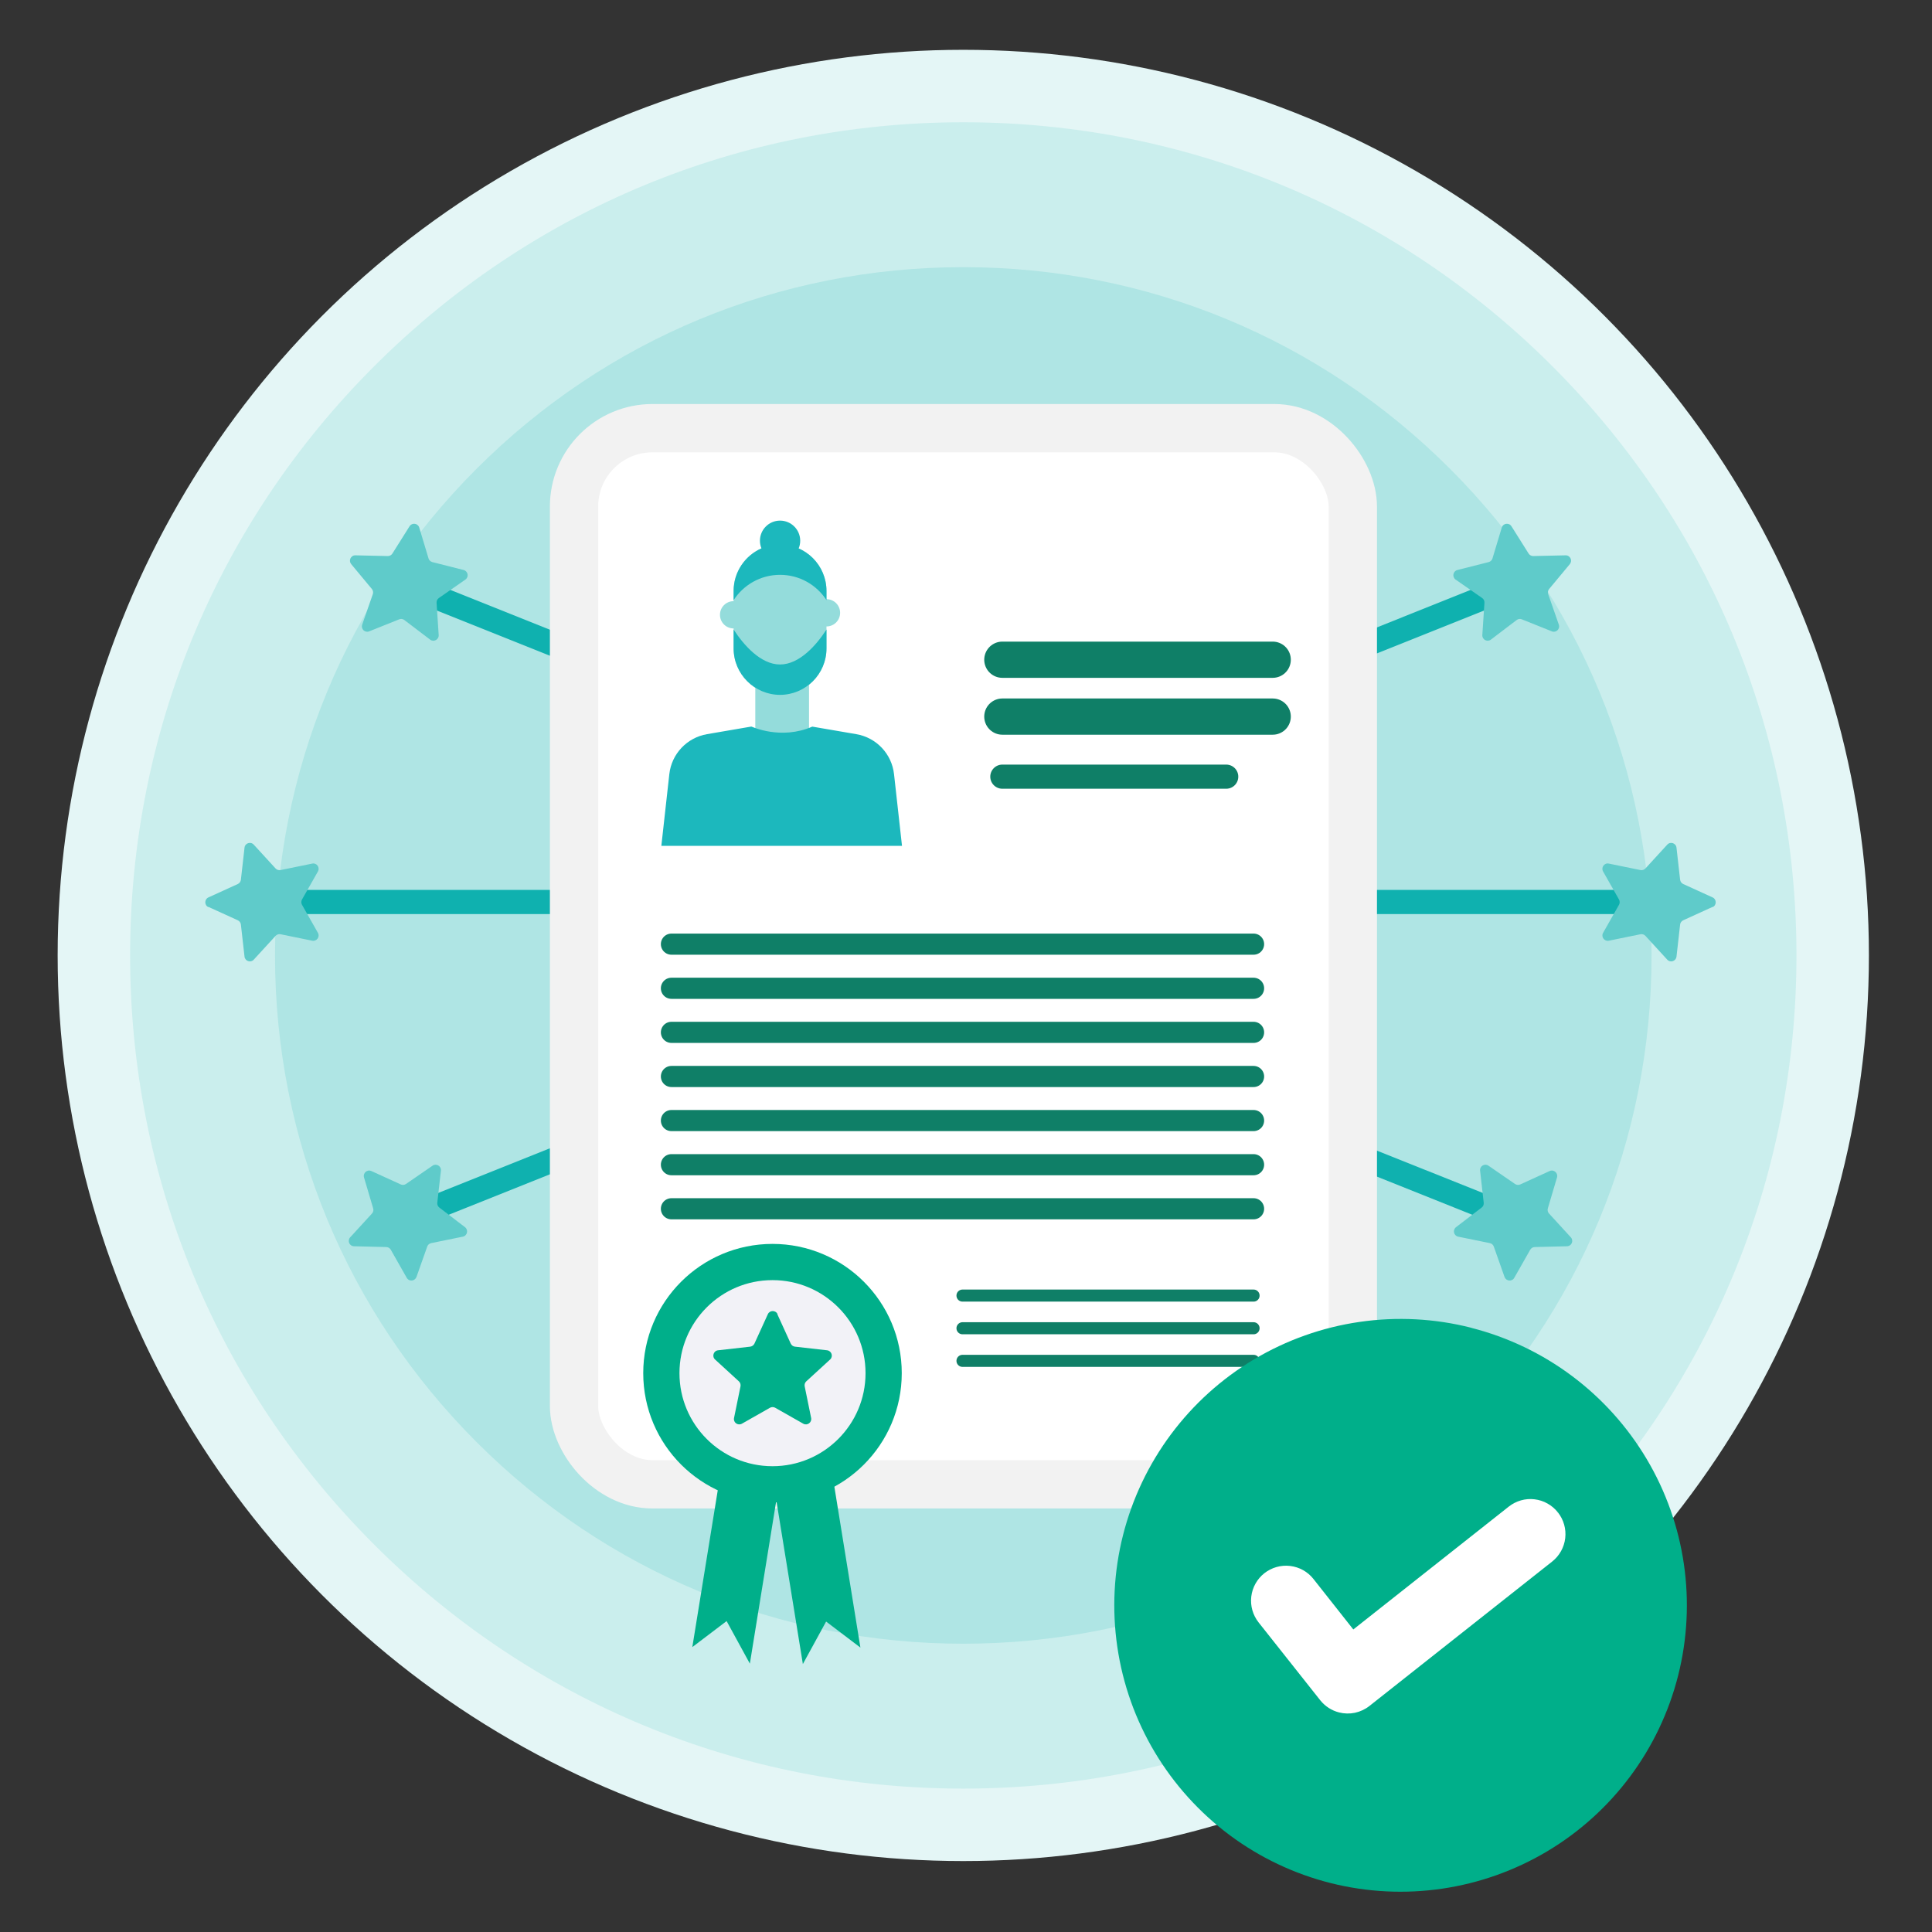 <?xml version="1.0" encoding="UTF-8"?>
<svg id="i" data-name="Ebene 9" xmlns="http://www.w3.org/2000/svg" viewBox="0 0 320 320">
  <rect x="0" y="0" width="320" height="320" fill="#333333" stroke="none"/>
  <defs>
    <style>
      .o {
        stroke: #f2f2f2;
        stroke-width: 8px;
      }

      .o, .p {
        stroke-miterlimit: 10;
      }

      .o, .q {
        fill: #fff;
      }

      .r {
        fill: #afe5e4;
      }

      .p {
        fill: #f2f2f7;
        stroke: #00af8a;
      }

      .p, .s {
        stroke-width: 6px;
      }

      .t {
        stroke-width: 2px;
      }

      .t, .u, .s, .v, .w {
        fill: none;
        stroke-linecap: round;
        stroke-linejoin: round;
      }

      .t, .s, .v, .w {
        stroke: #0f7f67;
      }

      .x {
        fill: #5fcbca;
      }

      .u {
        stroke: #0fb1af;
      }

      .u, .w {
        stroke-width: 4px;
      }

      .y {
        fill: #00af8a;
      }

      .z {
        fill: #caeeed;
      }

      .aa {
        fill: #e4f6f6;
      }

      .ab {
        fill: #1cb8bd;
      }

      .ac {
        fill: #94dcdb;
      }

      .v {
        stroke-width: 3.5px;
      }
    </style>
  </defs>
  <circle class="aa" cx="159.55" cy="158.25" r="150"/>
  <path class="z" d="M159.55,296.25c-36.86,0-71.52-14.35-97.58-40.42-26.06-26.06-40.42-60.72-40.42-97.58s14.35-71.52,40.42-97.58c26.06-26.06,60.72-40.42,97.58-40.42s71.52,14.35,97.58,40.42c26.06,26.06,40.42,60.72,40.42,97.58s-14.35,71.52-40.42,97.58c-26.06,26.06-60.72,40.42-97.58,40.42Z"/>
  <path class="r" d="M159.55,272.25c-30.45,0-59.08-11.86-80.61-33.39-21.53-21.53-33.39-50.16-33.39-80.61s11.86-59.08,33.39-80.61c21.53-21.53,50.16-33.39,80.61-33.39s59.08,11.86,80.61,33.39c21.53,21.53,33.39,50.16,33.39,80.61s-11.86,59.08-33.39,80.61c-21.53,21.53-50.16,33.39-80.61,33.39Z"/>
  <g>
    <g>
      <line class="u" x1="174.24" y1="127.6" x2="250.86" y2="96.95"/>
      <line class="u" x1="174.24" y1="171.21" x2="250.86" y2="201.85"/>
    </g>
    <line class="u" x1="174.24" y1="149.4" x2="273.89" y2="149.4"/>
  </g>
  <path class="x" d="M260.01,93.44l-3.42,4.11c-.2.24-.26.56-.16.86l1.76,5.05c.25.72-.46,1.4-1.16,1.11l-4.97-1.99c-.29-.12-.62-.07-.86.12l-4.26,3.24c-.6.46-1.47,0-1.42-.76l.35-5.34c.02-.31-.12-.61-.38-.79l-4.39-3.05c-.62-.43-.45-1.4.29-1.59l5.18-1.31c.3-.08.54-.31.63-.6l1.54-5.12c.22-.73,1.19-.86,1.6-.22l2.85,4.53c.17.26.46.42.77.41l5.35-.12c.76-.02,1.19.87.7,1.45Z"/>
  <path class="x" d="M283.66,150.21l-4.87,2.22c-.28.13-.48.4-.51.71l-.6,5.31c-.09.75-1.02,1.06-1.53.5l-3.61-3.94c-.21-.23-.52-.33-.83-.27l-5.24,1.07c-.74.15-1.32-.64-.95-1.3l2.64-4.65c.15-.27.15-.6,0-.87l-2.64-4.65c-.37-.66.2-1.46.95-1.3l5.24,1.07c.3.06.62-.04.83-.27l3.61-3.94c.51-.56,1.45-.26,1.53.5l.6,5.31c.04.31.23.58.51.71l4.87,2.22c.69.31.69,1.3,0,1.61Z"/>
  <path class="x" d="M249.2,211.51l-1.78-5.04c-.1-.29-.35-.51-.66-.57l-5.24-1.07c-.74-.15-.96-1.11-.36-1.57l4.25-3.25c.25-.19.38-.49.34-.8l-.6-5.31c-.09-.75.76-1.26,1.38-.83l4.4,3.03c.26.18.59.21.87.08l4.87-2.22c.69-.31,1.43.33,1.22,1.06l-1.52,5.13c-.09.3-.01.62.2.85l3.61,3.94c.51.56.13,1.46-.63,1.48l-5.35.13c-.31,0-.59.18-.75.45l-2.64,4.65c-.37.66-1.35.57-1.6-.14Z"/>
  <g>
    <g>
      <line class="u" x1="143.94" y1="127.6" x2="67.32" y2="96.95"/>
      <line class="u" x1="143.94" y1="171.21" x2="67.32" y2="201.85"/>
    </g>
    <line class="u" x1="143.94" y1="149.4" x2="44.29" y2="149.4"/>
  </g>
  <path class="x" d="M58.17,93.44l3.42,4.11c.2.24.26.56.16.86l-1.76,5.05c-.25.72.46,1.4,1.16,1.11l4.97-1.99c.29-.12.62-.07.86.12l4.26,3.24c.6.46,1.47,0,1.42-.76l-.35-5.34c-.02-.31.12-.61.38-.79l4.39-3.05c.62-.43.45-1.4-.29-1.59l-5.18-1.31c-.3-.08-.54-.31-.63-.6l-1.54-5.12c-.22-.73-1.19-.86-1.6-.22l-2.85,4.53c-.17.26-.46.42-.77.41l-5.35-.12c-.76-.02-1.19.87-.7,1.45Z"/>
  <path class="x" d="M34.52,150.21l4.87,2.22c.28.13.48.4.51.71l.6,5.31c.09.75,1.02,1.06,1.53.5l3.61-3.94c.21-.23.52-.33.83-.27l5.24,1.07c.74.15,1.32-.64.95-1.3l-2.64-4.65c-.15-.27-.15-.6,0-.87l2.64-4.65c.37-.66-.2-1.46-.95-1.3l-5.24,1.07c-.3.06-.62-.04-.83-.27l-3.61-3.94c-.51-.56-1.45-.26-1.53.5l-.6,5.31c-.04.31-.23.58-.51.71l-4.87,2.22c-.69.31-.69,1.3,0,1.61Z"/>
  <path class="x" d="M68.98,211.51l1.78-5.04c.1-.29.35-.51.66-.57l5.24-1.07c.74-.15.96-1.11.36-1.57l-4.25-3.25c-.25-.19-.38-.49-.34-.8l.6-5.31c.09-.75-.76-1.26-1.38-.83l-4.4,3.03c-.26.18-.59.21-.87.08l-4.87-2.22c-.69-.31-1.43.33-1.22,1.06l1.52,5.13c.09.3.01.62-.2.85l-3.61,3.94c-.51.56-.13,1.46.63,1.48l5.35.13c.31,0,.59.18.75.45l2.64,4.65c.37.66,1.35.57,1.6-.14Z"/>
  <g>
    <rect class="o" x="95.08" y="70.92" width="128.99" height="174.93" rx="12.98" ry="12.98"/>
    <g>
      <path class="ac" d="M134,122.56h-8.9v-10.1l4.7,1.68,4.2-1.68v10.1Z"/>
      <path class="ac" d="M136.89,103.76c1.25,0,2.26-1.01,2.26-2.26s-1.01-2.26-2.26-2.26-2.26,1.01-2.26,2.26,1.01,2.26,2.26,2.26Z"/>
      <path class="ac" d="M121.51,104.09c1.25,0,2.26-1.01,2.26-2.26s-1.01-2.26-2.26-2.26-2.26,1.01-2.26,2.26,1.01,2.26,2.26,2.26Z"/>
      <path class="ac" d="M136.89,97.87c0-4.25-3.44-7.69-7.69-7.69s-7.69,3.44-7.69,7.69v9.54c0,4.25,3.44,7.69,7.69,7.69s7.69-3.44,7.69-7.69v-9.54Z"/>
      <path class="ab" d="M136.89,97.87v1.53c-1.63-2.52-4.46-4.19-7.69-4.19s-6.06,1.67-7.69,4.19v-1.53c0-3.13,1.9-5.85,4.61-7.04-.16-.39-.25-.82-.25-1.27,0-1.84,1.49-3.33,3.33-3.33s3.34,1.49,3.34,3.33c0,.46-.09.89-.26,1.28.88.38,1.67.93,2.35,1.6,1.39,1.39,2.26,3.32,2.26,5.43h0Z"/>
      <path class="ab" d="M121.51,107.4v-3.13c1.63,2.52,4.46,5.79,7.69,5.79s6.07-3.27,7.69-5.79v3.13c0,4.23-3.46,7.69-7.69,7.69-2.12,0-4.04-.87-5.43-2.26s-2.26-3.32-2.26-5.43Z"/>
      <path class="ab" d="M109.54,140.1l1.32-11.87c.37-3.36,2.92-6.06,6.25-6.63l7.28-1.25h.1s4.86,2.27,10.05,0l7.29,1.25c3.33.57,5.88,3.27,6.25,6.63l1.32,11.87h-39.87Z"/>
    </g>
    <g>
      <line class="s" x1="166.02" y1="109.27" x2="210.8" y2="109.27"/>
      <line class="s" x1="166.02" y1="118.69" x2="210.8" y2="118.69"/>
      <line class="w" x1="166.02" y1="128.64" x2="203.1" y2="128.64"/>
      <line class="v" x1="111.21" y1="156.38" x2="207.63" y2="156.38"/>
      <line class="v" x1="111.21" y1="163.69" x2="207.63" y2="163.69"/>
      <line class="v" x1="111.21" y1="170.99" x2="207.63" y2="170.99"/>
      <line class="v" x1="111.21" y1="178.3" x2="207.63" y2="178.3"/>
      <line class="v" x1="111.21" y1="185.6" x2="207.63" y2="185.6"/>
      <line class="v" x1="111.21" y1="192.91" x2="207.63" y2="192.91"/>
      <line class="v" x1="111.21" y1="200.21" x2="207.63" y2="200.21"/>
      <line class="t" x1="159.42" y1="214.59" x2="207.63" y2="214.59"/>
      <line class="t" x1="159.42" y1="220" x2="207.63" y2="220"/>
      <line class="t" x1="159.42" y1="225.4" x2="207.63" y2="225.4"/>
    </g>
    <g>
      <g>
        <polygon class="y" points="124.2 275.55 120.35 268.5 114.67 272.81 120.29 238.16 129.82 240.89 124.2 275.55"/>
        <polygon class="y" points="132.98 275.62 136.83 268.58 142.51 272.89 136.9 238.23 127.36 240.96 132.98 275.62"/>
      </g>
      <circle class="p" cx="127.95" cy="227.44" r="18.41"/>
      <path class="y" d="M128.75,217.67l2.22,4.87c.13.28.4.48.71.51l5.31.6c.75.09,1.06,1.02.5,1.53l-3.94,3.61c-.23.21-.33.52-.27.83l1.07,5.24c.15.74-.64,1.32-1.3.95l-4.65-2.64c-.27-.15-.6-.15-.87,0l-4.65,2.64c-.66.37-1.46-.2-1.3-.95l1.07-5.24c.06-.3-.04-.62-.27-.83l-3.94-3.61c-.56-.51-.26-1.45.5-1.53l5.31-.6c.31-.04.58-.23.71-.51l2.22-4.87c.31-.69,1.3-.69,1.61,0Z"/>
    </g>
  </g>
  <path class="y" d="M243.69,219.92c-6.04-1.54-12.33-1.87-18.5-.97-6.17.89-12.1,3-17.46,6.19-5.36,3.19-10.03,7.4-13.76,12.4-3.73,5-6.43,10.68-7.96,16.72-1.53,6.04-1.85,12.33-.95,18.5.9,6.17,3.01,12.1,6.2,17.45,3.2,5.35,7.41,10.02,12.42,13.75,5,3.72,10.69,6.42,16.73,7.94,12.19,3.06,25.09,1.16,35.88-5.28,10.79-6.44,18.58-16.91,21.66-29.09,3.08-12.18,1.21-25.09-5.22-35.89-6.43-10.8-16.87-18.61-29.05-21.71Z"/>
  <path class="q" d="M221.79,283.63c-1.21-.3-2.29-1-3.08-1.97l-.05-.06-10.2-12.88c-.95-1.21-1.39-2.74-1.21-4.27.18-1.53.96-2.92,2.16-3.87,1.21-.95,2.74-1.39,4.27-1.21,1.53.18,2.92.95,3.87,2.16l6.6,8.36,25.75-20.35c.6-.47,1.28-.82,2.01-1.03.73-.21,1.5-.27,2.25-.18.76.09,1.49.32,2.15.7.67.37,1.25.87,1.72,1.46h0s-.16.14-.16.14l.17-.13c.95,1.21,1.39,2.74,1.21,4.27-.18,1.53-.96,2.92-2.16,3.87l-30.28,23.93c-.7.55-1.52.93-2.39,1.12-.87.18-1.77.16-2.64-.06h0Z"/>
</svg>